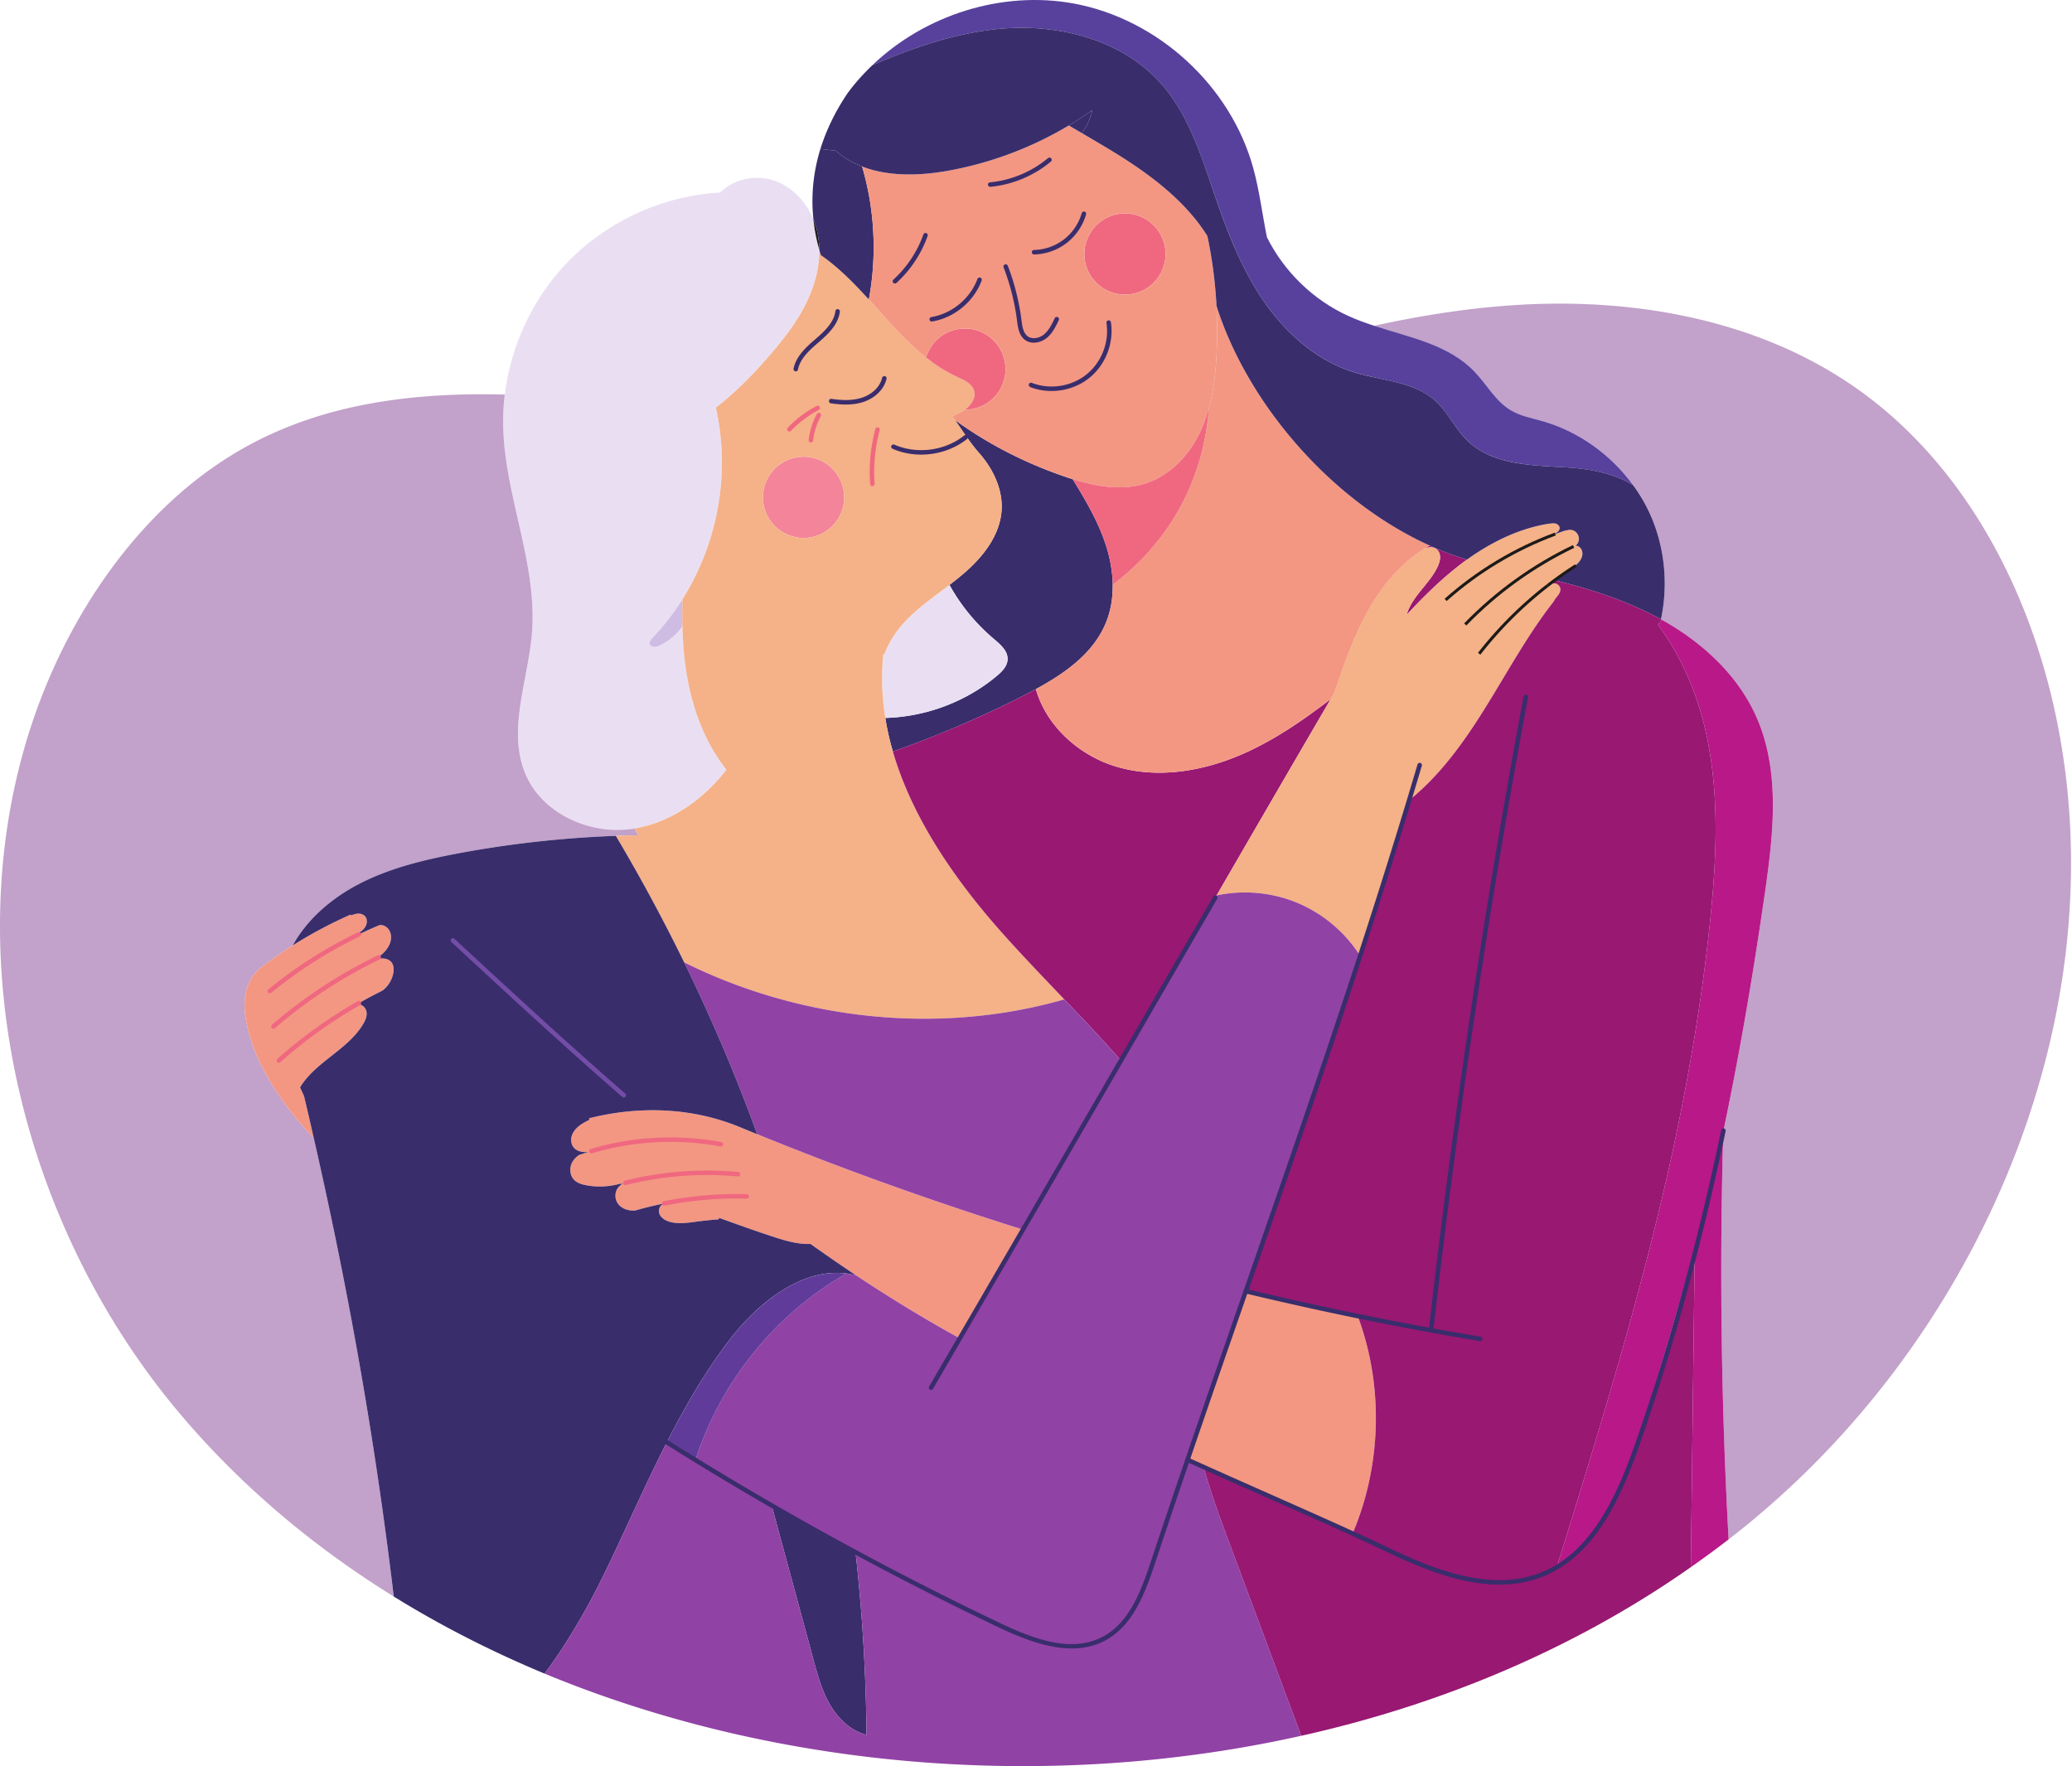 <?xml version="1.0" encoding="UTF-8"?>
<svg data-bbox="0 0 1097.49 935.994" viewBox="0 0 1098 936" height="936" width="1098" xmlns="http://www.w3.org/2000/svg" data-type="ugc">
    <g>
        <path fill="#EADFF2" d="m344.724 339.131.255.255c-.826.412-1.048 1.585-.571 2.38.475.793 1.459 1.174 2.348 1.142.921 0 1.809-.349 2.635-.73 4.888-2.222 9.11-5.84 12.252-10.19.19 7.524.73 15.015 1.81 22.443 2.792 19.235 9.491 38.376 21.52 53.485-12.125 15.714-29.361 27.998-48.786 31.171-.827.128-1.652.255-2.476.351-22.126 2.697-46.376-8.54-55.17-29.014-9.966-23.362 1.366-49.772 3.366-75.07 2.888-37.044-14.634-72.882-15.268-110.02-.096-5.427.189-10.824.856-16.22 3.142-25.584 14.444-50.186 32.124-69.008 21.172-22.474 51.2-36.41 82.022-38.059 7.27-7.492 19.459-9.745 29.394-6.063 9.205 3.428 16.316 11.268 20.029 20.41.571 5.554 1.619 10.888 3.111 15.966.096 8.031-1.714 16.094-4.792 23.554-4.444 10.824-11.364 20.41-18.888 29.33-9.459 11.3-19.68 21.934-31.108 30.79v.032c7.777 34.725 1.08 71.801-17.807 101.67-4.825 7.651-10.444 14.856-16.856 21.395"/>
        <path fill="#392D6C" d="M453.379 822.663c3.588 32.124 5.556 64.437 5.809 96.782-7.808-1.998-14.348-7.904-18.633-14.822-4.762-7.651-7.174-16.475-9.523-25.172a76515.621 76515.621 0 0 0-22.124-81.61 1788.122 1788.122 0 0 0 44.471 24.822"/>
        <path fill="#CFBCE3" d="M361.643 331.988c-3.142 4.35-7.364 7.968-12.252 10.19-.826.381-1.714.73-2.635.73-.889.032-1.873-.349-2.348-1.142-.477-.795-.255-1.968.571-2.38l-.255-.255c6.412-6.539 12.031-13.744 16.856-21.395l.063.032c-.095 4.73-.127 9.491 0 14.22"/>
        <path fill="#392D6C" d="M548.924 365.223a216.428 216.428 0 0 1-6.571 3.46 575.495 575.495 0 0 1-69.198 29.616c-1.715-5.872-3.079-11.808-4-17.808 21.426-.603 42.63-8.475 59.105-22.283 2.729-2.285 5.523-5.11 5.681-8.697.222-4.54-3.809-7.968-7.301-10.92a102.056 102.056 0 0 1-23.489-28.6 168.921 168.921 0 0 0 7.428-5.967c10.221-8.729 19.394-20.284 20.188-33.71.666-11.143-4.603-21.967-11.998-30.315-4.381-4.983-8.317-11.109-12.729-17.427 17.299 12.634 36.725 22.506 56.977 29.584 1.778.635 3.588 1.239 5.396 1.778 6.983 11.301 13.776 22.854 17.776 35.456 4.191 13.237 5.111 27.966-.19 40.789-6.634 16.063-21.584 26.632-37.075 35.044"/>
        <path fill="#981872" d="M757.725 289.168c6.476 2.952 13.047 5.428 19.68 7.396a143.782 143.782 0 0 0-4.918 3.713c-9.778 7.683-18.603 16.443-27.078 25.584 2.731-9.87 12.252-16.41 16.507-25.742.729-1.619 1.3-3.364 1.205-5.111-.064-1.777-.952-3.587-2.508-4.412-1.618-.888-3.554-.54-5.364-.032.795-.476 1.62-.952 2.476-1.396"/>
        <path fill="#C2A1CA" d="m137.828 513.111.031.064c-5.047 3.967-7.65 10.411-8.158 16.792-.508 6.38.89 12.76 2.603 18.949 5.016 18.126 18.411 37.964 33.965 54.218 18.759 82.148 32.631 161.281 42.407 242.988-42.661-26.411-81.292-58.82-113.796-97.45C-.506 635.255-32.376 464.259 38.347 334.02c22.41-41.233 54.85-78.022 96.465-99.64 40.629-21.108 86.435-26.472 132.683-25.266a115.313 115.313 0 0 0-.856 16.22c.634 37.138 18.156 72.976 15.268 110.02-2 25.298-13.332 51.708-3.366 75.07 8.794 20.474 33.044 31.711 55.17 29.014a66.687 66.687 0 0 0 2.476-.351c.729 1.207 1.49 2.413 2.221 3.62-4 .063-8.031.157-12.063.285a565.3 565.3 0 0 0-84.212 9.395c-18.029 3.429-36.122 7.809-52.374 16.348-14.158 7.459-26.951 18.379-34.632 32.313-5.967 3.747-11.714 7.778-17.299 12.063Z"/>
        <path fill="#EADFF2" d="M526.64 338.591c3.492 2.952 7.523 6.38 7.301 10.92-.158 3.586-2.952 6.412-5.681 8.697-16.475 13.808-37.679 21.68-59.105 22.283-1.81-11.11-2.254-22.41-1.079-33.838h.031l.572.064c2.285-6.285 6.126-12.189 10.697-17.078 7.015-7.555 15.553-13.427 23.775-19.648a102.056 102.056 0 0 0 23.489 28.6"/>
        <path fill="#F38499" d="M425.827 242.061c11.902 0 21.521 9.619 21.521 21.522 0 11.872-9.619 21.522-21.521 21.522-11.872 0-21.522-9.65-21.522-21.522 0-11.903 9.65-21.522 21.522-21.522Z"/>
        <path fill="#F5B187" d="M460.425 158.739c9.778 10.729 19.142 21.869 30.188 30.663 5.11 4.062 10.57 7.618 16.602 10.38 3.554 1.618 7.681 3.364 8.888 7.046 1.301 3.936-1.334 7.778-4.826 10.316-.921.635-1.873 1.207-2.857 1.651-1.428.699-2.603 1.269-3.745 1.873.444.635.921 1.27 1.365 1.904 4.412 6.318 8.348 12.444 12.729 17.427 7.395 8.348 12.664 19.172 11.998 30.315-.794 13.426-9.967 24.981-20.188 33.71a168.921 168.921 0 0 1-7.428 5.967c-8.222 6.221-16.76 12.093-23.775 19.648-4.571 4.889-8.412 10.793-10.697 17.079l-.572-.064h-.031c-1.175 11.428-.731 22.728 1.079 33.837.921 6 2.285 11.936 4 17.808 10.125 34.885 32.441 67.325 56.882 94.973 10.951 12.379 22.506 24.347 33.964 36.376-66.373 19.015-139.666 11.079-201.437-19.617-11.173-22.821-23.236-45.2-36.219-67.039 4.032-.128 8.063-.222 12.063-.285-.731-1.207-1.492-2.413-2.221-3.62 19.425-3.173 36.661-15.457 48.786-31.171-12.029-15.109-18.728-34.25-21.52-53.485-1.08-7.428-1.62-14.919-1.81-22.443-.127-4.729-.095-9.49 0-14.22l-.063-.032c18.887-29.869 25.584-66.945 17.807-101.67v-.032c11.428-8.856 21.649-19.49 31.108-30.79 7.524-8.92 14.444-18.506 18.888-29.33 3.078-7.46 4.888-15.523 4.792-23.554.222.952.508 1.906.825 2.858a96.564 96.564 0 0 1 3.651 2.666c7.934 6.094 14.95 13.363 21.774 20.855Zm-13.077 104.844c0-11.903-9.619-21.521-21.521-21.521-11.872 0-21.522 9.618-21.522 21.521 0 11.872 9.65 21.523 21.522 21.523 11.902 0 21.521-9.651 21.521-21.523Z"/>
        <path fill="#F39783" d="M349.455 643.351c-.858-2.096.253-5.048 2.508-5.366l-.032-.158a182.328 182.328 0 0 0-15.3 3.713c-1.398.096-2.794 0-4.127-.348-2.064-.54-4.032-1.715-5.205-3.524-1.239-1.872-1.524-4.38-.731-6.476.667-1.809 2.095-3.269 3.841-4.061-.444.125-.857.221-1.302.348l-.063-.254a39.744 39.744 0 0 1-18.316.952c-2.38-.444-4.824-1.174-6.507-2.888-2.032-2.128-2.508-5.46-1.492-8.19.763-2.031 2.254-3.714 4.095-4.952a132.715 132.715 0 0 1 5.016-1.619c-1.08.064-2.191.096-3.269-.063-1.62-.254-3.239-.889-4.35-2.096-1.492-1.586-1.873-4.062-1.301-6.189.603-2.096 2.031-3.904 3.745-5.301 1.715-1.396 3.683-2.412 5.651-3.396l-.191-.826c9.174-2.285 18.475-3.713 27.807-4.126 17.267-.794 34.599 1.777 51.105 8.381 3.396 1.395 6.792 2.792 10.22 4.189 46.218 18.823 93.197 35.647 140.811 50.566a30061.912 30061.912 0 0 1-33.457 57.612c-18.791-10.316-37.043-21.49-54.883-33.33-8.189-5.426-16.252-11.014-24.251-16.697h-.032c-6.158.287-12.601-1.491-18.537-3.427-9.999-3.238-19.935-6.793-29.807-10.38l-.285.794c-3.777.253-7.491.666-11.079 1.112-5.014.665-10.22 1.585-15.077.094-2.191-.666-4.349-1.969-5.205-4.094"/>
        <path fill="#C2A1CA" d="M1089.15 378.015c33.33 155.189-36.09 322.693-157.381 425.095a423.9 423.9 0 0 1-15.744 12.729 2597.87 2597.87 0 0 1-2.825-216.167c8.856-42.09 16.029-84.53 22.156-127.096 4.413-30.79 8.031-63.421-4.316-91.958-9.873-22.759-29.013-40.344-50.852-52.407 3.968-18.664 2-38.599-5.904-55.993-10.729-23.584-32.187-42.059-57.105-49.106-5.619-1.586-11.491-2.666-16.506-5.65-8.158-4.826-12.792-13.776-19.362-20.602-13.65-14.22-33.966-17.997-53.042-24.186v-.032c24.886-5.46 50.058-9.427 75.515-11.015 62.375-3.872 127.477 7.745 178.836 43.36 57.01 39.52 91.99 105.227 106.53 173.028"/>
        <path fill="#981872" d="M564.001 529.648c-11.458-12.029-23.013-23.997-33.964-36.376-24.441-27.648-46.757-60.088-56.882-94.973a575.495 575.495 0 0 0 69.198-29.616 216.428 216.428 0 0 0 6.571-3.46c5.491 19.491 22.887 35.203 42.599 41.075 22.758 6.793 47.708 2.19 69.261-7.714 15.967-7.332 30.377-17.364 44.344-28.029a34042.08 34042.08 0 0 0-60.437 104.021c-16.982 29.298-33.838 58.375-50.662 87.482-9.649-11.046-19.774-21.744-30.028-32.41Z"/>
        <path fill="#9142A5" d="M564.001 529.648c10.254 10.665 20.379 21.364 30.028 32.409-17.236 29.775-34.504 59.55-51.93 89.61h-.031c-47.615-14.919-94.593-31.743-140.811-50.566a945.104 945.104 0 0 0-38.693-91.07c61.771 30.696 135.064 38.632 201.437 19.617Z"/>
        <path fill="#F39783" d="M188.965 532.506c2.252-.858 4.792 1.238 5.236 3.618.446 2.382-.634 4.792-1.904 6.856-8.221 13.491-25.108 19.808-33.297 33.299l2.127 4.635c1.777 7.426 3.49 14.854 5.142 22.22-15.554-16.254-28.949-36.092-33.965-54.218-1.713-6.189-3.111-12.569-2.603-18.949.508-6.381 3.111-12.825 8.158-16.792l-.031-.064c5.585-4.285 11.332-8.316 17.299-12.063a234.932 234.932 0 0 1 30.696-16.346l.189.476c1.048-.444 2.127-.824 3.269-.952 1.492-.159 3.143.253 4.159 1.364 1.397 1.588 1.143 4.158-.063 5.905-1.174 1.745-3.08 2.888-4.889 3.968l.223.444c4.094-2 8.253-3.904 12.474-5.651 1.428-.126 2.92.414 3.968 1.396 1.555 1.43 2.222 3.62 2.063 5.683-.159 2.095-1.079 4.064-2.317 5.747-1.587 2.125-3.714 3.902-6.095 5.046l.064.126c-.699.349-1.365.7-2.032 1.016l.064.128c1.715-.667 3.492-1.303 5.365-1.428 1.872-.096 3.84.444 5.079 1.872 1.364 1.618 1.459 3.966 1.047 6.062a15.189 15.189 0 0 1-5.842 9.175.232.232 0 0 1-.126.061 231.097 231.097 0 0 0-13.522 7.239l.064.127"/>
        <path fill="#392D6C" d="M202.423 525.14c.032 0 .096-.03.126-.061a15.189 15.189 0 0 0 5.842-9.175c.412-2.096.317-4.444-1.047-6.062-1.239-1.428-3.207-1.968-5.079-1.872-1.873.125-3.65.761-5.365 1.428l-.064-.128c.667-.316 1.333-.667 2.032-1.016l-.064-.126c2.381-1.144 4.508-2.921 6.095-5.046 1.238-1.683 2.158-3.652 2.317-5.747.159-2.063-.508-4.253-2.063-5.683-1.048-.982-2.54-1.522-3.968-1.396-4.221 1.747-8.38 3.651-12.474 5.651l-.223-.444c1.809-1.08 3.715-2.223 4.889-3.968 1.206-1.747 1.46-4.317.063-5.905-1.016-1.111-2.667-1.523-4.159-1.364-1.142.128-2.221.508-3.269.952l-.189-.476a234.932 234.932 0 0 0-30.696 16.346c7.681-13.934 20.474-24.854 34.632-32.313 16.252-8.539 34.345-12.919 52.374-16.348a565.3 565.3 0 0 1 84.212-9.395c12.983 21.839 25.046 44.218 36.219 67.039a945.015 945.015 0 0 1 38.693 91.071c-3.428-1.398-6.824-2.795-10.22-4.19-16.506-6.604-33.838-9.174-51.105-8.381-9.332.413-18.633 1.841-27.807 4.127l.191.825c-1.968.984-3.936 2-5.651 3.396-1.714 1.397-3.142 3.205-3.745 5.301-.572 2.127-.191 4.603 1.301 6.19 1.111 1.206 2.73 1.841 4.35 2.096 1.078.158 2.189.126 3.269.062a132.715 132.715 0 0 0-5.016 1.619c-1.841 1.239-3.332 2.921-4.095 4.952-1.016 2.731-.54 6.063 1.492 8.191 1.683 1.713 4.127 2.444 6.507 2.888a39.771 39.771 0 0 0 18.316-.952l.063.253c.445-.127.858-.223 1.302-.348-1.746.792-3.174 2.252-3.841 4.061-.793 2.096-.508 4.604.731 6.476 1.173 1.81 3.141 2.984 5.205 3.524 1.333.348 2.729.444 4.127.348a182.72 182.72 0 0 1 15.3-3.713l.032.159c-2.255.317-3.366 3.269-2.508 5.365.856 2.125 3.014 3.428 5.205 4.095 4.857 1.49 10.063.57 15.077-.095 3.588-.445 7.302-.859 11.079-1.112l.285-.793c9.872 3.586 19.808 7.141 29.807 10.38 5.936 1.936 12.379 3.713 18.537 3.426h.032c7.999 5.683 16.062 11.271 24.251 16.698-25.204-6.794-50.883 13.014-66.817 33.71-13.079 17.046-23.807 35.552-33.552 54.694-12.19 23.933-22.855 48.818-34.727 72.91-7.808 15.904-19.268 35.394-30.028 49.71-27.775-11.555-54.565-25.14-79.928-40.852-9.776-81.707-23.648-160.84-42.407-242.988a1601.693 1601.693 0 0 0-5.142-22.22L159 576.279c8.189-13.491 25.076-19.808 33.297-33.299 1.27-2.064 2.35-4.474 1.904-6.856-.444-2.38-2.984-4.476-5.236-3.618l-.064-.127a231.097 231.097 0 0 1 13.522-7.239"/>
        <path fill="#9142A5" d="M459.188 919.445c-.253-32.345-2.221-64.658-5.809-96.782a1731.284 1731.284 0 0 0 75.737 38.44c17.617 8.38 38.568 16.474 55.804 7.364 14.411-7.586 20.759-24.474 25.903-39.932 6.125-18.442 12.314-36.726 18.505-54.883a630.425 630.425 0 0 0 8.475 3.811c3.808 13.712 8.793 27.202 13.745 40.47 12.665 33.996 25.331 67.992 38.027 101.988-66.406 14.856-135.51 19.268-203.184 13.84-67.484-5.396-135.127-20.822-197.787-46.788 10.76-14.316 22.22-33.805 30.028-49.709 11.872-24.092 22.537-48.977 34.727-72.911a1753.99 1753.99 0 0 0 55.549 33.488c7.396 27.203 14.76 54.406 22.124 81.61 2.349 8.697 4.761 17.521 9.523 25.172 4.285 6.918 10.825 12.824 18.633 14.822"/>
        <path fill="#F39783" d="M719.507 697.471c13.745 36.853 12.665 79.07-2.73 115.257-22.886-10.476-50.342-22.411-78.974-35.265a630.425 630.425 0 0 1-8.475-3.811c10.252-30.06 20.6-59.771 30.885-89.353 19.679 4.728 39.455 9.141 59.294 13.172"/>
        <path fill="#F06880" d="M532.767 193.591c1.112 11.809-7.555 22.316-19.395 23.458-.729.063-1.396.095-2.095.095 3.492-2.539 6.127-6.38 4.826-10.316-1.207-3.683-5.334-5.428-8.888-7.047-6.032-2.761-11.492-6.317-16.602-10.38l.19-.253c2.508-8 9.618-14.125 18.474-14.952 11.84-1.143 22.347 7.555 23.49 19.395"/>
        <path fill="#1D1B19" d="M432.809 121.663a45.08 45.08 0 0 1 1.366 10.697c-1.492-5.078-2.54-10.412-3.111-15.966a39.262 39.262 0 0 1 1.745 5.269Z"/>
        <path fill="#392D6C" d="M456.839 88.239c6.697 22.758 7.936 47.137 3.586 70.5-6.824-7.492-13.84-14.762-21.774-20.855a97.71 97.71 0 0 0-3.651-2.667 32.312 32.312 0 0 1-.825-2.857 45.073 45.073 0 0 0-1.366-10.697 39.276 39.276 0 0 0-1.745-5.27c-1.269-11.617-.38-24.25 3.681-37.456l8.159.952c4.191 3.651 8.888 6.382 13.935 8.318v.032"/>
        <path fill="#F06880" d="M596.157 113.092c11.871 0 21.52 9.651 21.52 21.522 0 11.904-9.649 21.522-21.52 21.522-11.904 0-21.553-9.618-21.553-21.522 0-11.871 9.649-21.522 21.553-21.522Z"/>
        <path fill="#F39783" d="M617.677 134.614c0-11.871-9.649-21.522-21.52-21.522-11.904 0-21.553 9.651-21.553 21.522 0 11.904 9.649 21.522 21.553 21.522 11.871 0 21.52-9.618 21.52-21.522Zm-49.264 119.32a107.007 107.007 0 0 1-5.396-1.778c-20.252-7.078-39.678-16.95-56.977-29.584-.444-.634-.921-1.269-1.365-1.904 1.142-.604 2.317-1.174 3.745-1.873.984-.444 1.936-1.016 2.857-1.651.699 0 1.366-.032 2.095-.094 11.84-1.143 20.507-11.65 19.395-23.459-1.143-11.84-11.65-20.537-23.49-19.395-8.856.827-15.966 6.952-18.474 14.952l-.19.254c-11.046-8.794-20.41-19.934-30.188-30.663 4.35-23.363 3.111-47.741-3.586-70.5 14.094 5.459 30.853 4.952 46.058 2.157 22.379-4.093 43.995-12.252 63.486-23.901 2.284 1.364 4.602 2.697 6.888 4.03 5.3 3.111 10.569 6.191 15.776 9.365 19.521 11.872 38.884 26.156 50.786 45.233 2.572 12.189 4.16 24.569 4.827 37.012.475 8.919.475 17.871-.033 26.791-.762 13.553-2.698 27.266-8.411 39.55-5.745 12.316-15.649 23.14-28.505 27.49-12.634 4.317-26.41 2-39.298-2.032Z"/>
        <path fill="#392D6C" d="M578.825 58.368a30.335 30.335 0 0 1-5.554 12.157c-2.286-1.333-4.604-2.666-6.888-4.03 4.253-2.54 8.41-5.238 12.442-8.127"/>
        <path fill="#F5B187" d="M746.743 424.106c-8.412 27.837-17.11 55.296-25.966 82.466-7.872-12.38-19.521-22.282-33.012-27.965-13.522-5.683-28.758-7.111-43.074-4.031a34042.08 34042.08 0 0 1 60.437-104.021l.033-.031c.634-1.142 1.332-2.317 1.999-3.46 5.143-15.045 10.348-30.154 18.157-43.994 7.332-12.92 17.204-24.76 29.87-32.474 0 0 .062 0 .062-.032 1.81-.508 3.746-.856 5.364.032 1.556.826 2.444 2.635 2.508 4.412.095 1.747-.476 3.492-1.205 5.111-4.255 9.332-13.776 15.872-16.507 25.743 8.475-9.142 17.3-17.902 27.078-25.584a142.515 142.515 0 0 1 4.918-3.714c13.079-9.396 27.87-16.633 43.742-19.077v.064c1.078-.16 2.19-.317 3.237-.064 1.049.285 2 1.111 2.096 2.191.031.697-.255 1.364-.731 1.872-.444.508-1.046.889-1.618 1.238l.094.254a125.59 125.59 0 0 1 5.778-2.031l.064.189c1.524-.698 3.46-.444 4.793.572 1.333 1.048 2.063 2.858 1.777 4.507-.158 1.143-.793 2.191-1.682 2.921.984 0 1.968.508 2.602 1.27.922 1.08 1.175 2.602.89 3.968-.254 1.396-1.016 2.634-1.968 3.681-.952 1.048-2.063 1.936-3.175 2.795l.032.03a193.765 193.765 0 0 0-9.459 6.571 94.555 94.555 0 0 0-3.048 2.287l.16.189c.888-.667 2.031-.984 3.111-.793 1.395.253 2.603 1.428 2.761 2.825.158 1.269-.477 2.476-1.238 3.492-.762 1.015-1.651 1.936-2.19 3.079l.031.032c-13.523 17.204-24.028 36.566-35.552 55.168-11.459 18.537-24.188 36.662-41.169 50.312Z"/>
        <path fill="#F39783" d="M644.66 162.135c.475 8.918.475 17.87-.033 26.79-.519 9.222-1.615 18.504-4.039 27.374-1.191 17.505-5.904 34.777-14.009 50.342-8.832 16.959-21.622 31.79-36.928 43.239.097 6.96-.994 13.868-3.652 20.299-6.634 16.062-21.584 26.632-37.075 35.044 5.491 19.49 22.887 35.202 42.599 41.074 22.758 6.794 47.708 2.191 69.261-7.713 15.967-7.332 30.377-17.364 44.344-28.029l.032-.031c.635-1.143 1.333-2.317 2-3.46 5.143-15.047 10.348-30.155 18.157-43.995 7.332-12.92 17.204-24.76 29.87-32.473 0 0 .062 0 .062-.032.795-.476 1.62-.952 2.476-1.396-51.676-23.267-96.433-74.627-113.065-127.033Z"/>
        <path fill="#F06880" d="M626.579 266.641c8.105-15.565 12.818-32.837 14.009-50.342-1.14 4.166-2.545 8.25-4.372 12.177-5.745 12.316-15.649 23.14-28.504 27.489-12.635 4.318-26.411 2-39.299-2.032 6.984 11.302 13.776 22.855 17.776 35.456 2.088 6.6 3.363 13.571 3.462 20.491 15.306-11.449 28.096-26.28 36.928-43.239"/>
        <path fill="#58419D" d="M615.144 44.167c14.916 16.764 21.621 39.037 28.9 60.265 6.653 19.405 14.225 38.741 25.927 55.592 11.701 16.849 27.96 31.188 47.553 37.263 14.637 4.538 31.503 4.794 42.932 15.001 6.763 6.04 10.568 14.779 17.037 21.129 13.415 13.171 34.414 13.18 53.178 14.327 11.888.725 25.002 3.224 34.78 9.395-11.771-16.235-28.97-28.568-48.272-34.027-5.619-1.587-11.491-2.667-16.506-5.651-8.158-4.825-12.792-13.776-19.362-20.601-13.65-14.22-33.966-17.997-53.042-24.187-4.666-1.524-9.237-3.174-13.65-5.174-18.6-8.412-34.091-23.49-43.234-41.742-2.474-12.189-3.966-24.726-7.269-36.725-12.061-43.71-50.533-78.944-95.1-87.165-38.043-6.991-78.908 6.029-106.752 32.702 21.703-9.377 44.092-17.132 67.529-19.286 31.035-2.852 64.634 5.601 85.351 28.884"/>
        <path fill="#392D6C" d="M874.284 272.218c-2.419-5.316-5.407-10.355-8.833-15.079-9.778-6.171-22.892-8.669-34.78-9.395-18.764-1.146-39.763-1.156-53.178-14.326-6.469-6.351-10.274-15.09-17.037-21.13-11.429-10.206-28.295-10.462-42.932-15.001-19.593-6.075-35.852-20.413-47.553-37.263-11.702-16.85-19.274-36.186-25.927-55.592-7.279-21.228-13.984-43.501-28.9-60.265-20.717-23.283-54.316-31.736-85.351-28.884-23.437 2.155-45.826 9.91-67.529 19.287-4.775 4.573-9.213 9.5-13.139 14.848-6.761 10.03-11.396 19.934-14.38 29.52l8.159.952c4.191 3.65 8.888 6.38 13.935 8.317v.032c14.094 5.459 30.853 4.952 46.058 2.157 22.379-4.093 43.995-12.252 63.486-23.901 4.253-2.54 8.41-5.238 12.442-8.127a30.335 30.335 0 0 1-5.554 12.158c5.3 3.11 10.569 6.19 15.776 9.364 19.521 11.872 38.884 26.156 50.786 45.233 2.572 12.189 4.16 24.569 4.827 37.012 16.632 52.407 61.389 103.767 113.065 127.033 6.476 2.952 13.047 5.428 19.68 7.396 13.079-9.396 27.87-16.633 43.742-19.077v.064c1.078-.16 2.19-.319 3.237-.064 1.048.285 2 1.111 2.096 2.191.031.698-.255 1.364-.731 1.872-.444.508-1.046.889-1.618 1.238l.094.254c1.906-.73 3.842-1.396 5.778-2.032l.064.19c1.524-.698 3.46-.444 4.793.572 1.333 1.048 2.063 2.858 1.778 4.507-.159 1.143-.794 2.191-1.683 2.921.984 0 1.968.508 2.602 1.27.922 1.08 1.175 2.602.89 3.968-.254 1.396-1.015 2.634-1.968 3.681-.952 1.048-2.063 1.936-3.175 2.795l.032.03a194.037 194.037 0 0 0-9.459 6.571c16.443 4.064 32.631 9.079 47.899 16.379a149.995 149.995 0 0 1 8.412 4.317c3.968-18.664 2-38.599-5.904-55.993"/>
        <path fill="#981872" d="M852.057 801.267c-.222.366-.44.754-.665 1.118.221-.374.449-.742.665-1.118Z"/>
        <path fill="#981872" d="M905.716 633.193c-9.904 38.872-24.027 85.718-38.163 132.588 15.204-43.446 27.683-87.757 38.163-132.588Z"/>
        <path fill="#B81888" d="M935.356 472.576c4.413-30.791 8.031-63.421-4.316-91.959-9.8-22.59-28.735-40.077-50.373-52.132l-2.071 2.579c12.407 16.675 20.811 36.615 25.379 56.991 7.306 32.604 5.714 66.526 2.273 99.76-12.424 119.994-45.557 227.557-81.256 342.705a61.466 61.466 0 0 0 9.212-6.705c6.1-5.92 11.848-12.86 17.092-21.271.032-.053.065-.105.096-.159.225-.364.443-.752.665-1.118 6.403-11.119 11.299-23.523 15.496-35.486 14.136-46.87 28.259-93.716 38.163-132.588 2.605-11.145 5.12-22.314 7.484-33.521 8.856-42.091 16.029-84.531 22.156-127.096"/>
        <path fill="#981872" d="M903.975 388.055c-4.568-20.376-12.972-40.316-25.379-56.991l2.071-2.579c-.16-.089-.318-.185-.479-.274a151.035 151.035 0 0 0-8.412-4.318c-15.268-7.3-31.456-12.314-47.899-16.378a95.965 95.965 0 0 0-3.048 2.285l.16.191c.888-.667 2.031-.984 3.111-.794 1.395.254 2.603 1.428 2.761 2.826.158 1.269-.477 2.476-1.238 3.492-.762 1.014-1.651 1.936-2.19 3.078l.031.032c-13.523 17.204-24.028 36.567-35.552 55.168-11.459 18.538-24.188 36.663-41.169 50.312-8.412 27.838-17.11 55.295-25.966 82.467-19.553 59.867-39.996 118.525-60.564 177.727 19.68 4.728 39.455 9.141 59.294 13.172 13.745 36.853 12.665 79.07-2.73 115.257a1081.179 1081.179 0 0 1 18.856 8.793c25.679 12.283 55.454 23.52 81.8 12.823 2.662-1.083 5.154-2.396 7.559-3.824 35.699-115.148 68.832-222.711 81.256-342.705 3.441-33.234 5.033-67.156-2.273-99.76"/>
        <path fill="#981872" d="M851.296 802.544c-5.244 8.411-10.992 15.351-17.092 21.271 6.731-5.919 12.328-13.223 17.092-21.271Z"/>
        <path fill="#981872" d="M867.553 765.781c-9.68 27.583-23.044 57.548-50.12 68.563-26.346 10.697-56.121-.54-81.8-12.823a1081.179 1081.179 0 0 0-18.856-8.793c-22.886-10.476-50.342-22.411-78.974-35.265 3.808 13.712 8.793 27.202 13.745 40.47 12.665 33.996 25.331 67.992 38.027 101.988 74.049-16.504 144.744-46.044 206.432-89.361l2.045-166.035c-8.787 34.156-18.847 67.958-30.499 101.256"/>
        <path fill="#B81888" d="M913.2 599.672a1516.223 1516.223 0 0 1-15.148 64.853l-2.045 166.035c6.773-4.757 13.47-9.631 20.018-14.721a2597.87 2597.87 0 0 1-2.825-216.167"/>
        <path fill="#9142A5" d="M687.765 478.607c-13.522-5.683-28.758-7.111-43.074-4.031-16.982 29.298-33.838 58.374-50.66 87.482-17.238 29.774-34.506 59.549-51.932 89.609h-.031a30599.584 30599.584 0 0 1-33.457 57.612c-18.791-10.315-37.043-21.489-54.883-33.329a39.153 39.153 0 0 0-5.143-1.002c-37.785 21.284-66.67 57.544-80.052 98.744 13.356 8.206 26.794 16.299 40.375 24.148a1784.932 1784.932 0 0 0 44.471 24.823 1729.065 1729.065 0 0 0 75.737 38.44c17.617 8.38 38.568 16.475 55.804 7.364 14.411-7.585 20.759-24.473 25.903-39.932 6.125-18.443 12.314-36.725 18.505-54.883 10.252-30.06 20.6-59.77 30.885-89.353 20.568-59.201 41.011-117.86 60.564-177.727-7.872-12.38-19.521-22.282-33.012-27.965"/>
        <path fill="#603B9A" d="M448.585 674.948c-23.506-3.072-46.824 15.423-61.674 34.712-13.079 17.046-23.807 35.552-33.552 54.694 5.024 3.157 10.112 6.229 15.174 9.338 13.382-41.2 42.267-77.46 80.052-98.744Z"/>
        <path fill="#392D6C" d="M421.704 196.806a1.189 1.189 0 0 1-1.168-1.422c1.348-6.83 7.117-11.81 11.751-15.812 4.848-4.186 9.645-8.769 10.416-14.701a1.187 1.187 0 0 1 1.334-1.028 1.193 1.193 0 0 1 1.028 1.335c-.878 6.762-6.026 11.709-11.222 16.196-4.584 3.96-9.782 8.446-10.974 14.473-.11.567-.608.959-1.165.959Z"/>
        <path fill="#392D6C" d="M448.179 214.391c-2.836 0-5.531-.304-7.879-.641a1.188 1.188 0 0 1-1.008-1.347c.091-.652.683-1.123 1.345-1.009 4.614.662 10.615 1.19 16.16-.641 5.48-1.809 9.568-5.838 10.67-10.514.154-.64.809-1.021 1.433-.887.64.152 1.036.792.887 1.432-1.292 5.477-5.983 10.163-12.242 12.23-3.116 1.029-6.322 1.377-9.366 1.377"/>
        <path fill="#392D6C" d="M488.161 240.938c-5.226 0-10.438-1.022-15.213-3.116a1.191 1.191 0 0 1 .957-2.18c11.954 5.245 26.84 3.305 37.047-4.83a1.198 1.198 0 0 1 1.675.189 1.195 1.195 0 0 1-.19 1.674c-6.804 5.421-15.558 8.263-24.276 8.263"/>
        <path fill="#F06880" d="M462.285 257.622a1.19 1.19 0 0 1-1.185-1.106 88.13 88.13 0 0 1 2.776-29.158 1.19 1.19 0 1 1 2.3.617 85.702 85.702 0 0 0-2.701 28.371 1.192 1.192 0 0 1-1.102 1.273c-.03.001-.057.003-.088.003"/>
        <path fill="#F06880" d="M418.305 228.676a1.193 1.193 0 0 1-.857-2.016 60.639 60.639 0 0 1 15.351-11.536 1.188 1.188 0 0 1 1.608.498c.307.581.085 1.3-.499 1.608a58.253 58.253 0 0 0-14.745 11.082 1.192 1.192 0 0 1-.858.364"/>
        <path fill="#F06880" d="M429.708 234.485a1.186 1.186 0 0 1-1.184-1.322 37.605 37.605 0 0 1 4.365-13.763 1.192 1.192 0 0 1 1.618-.469c.574.316.785 1.04.469 1.617a35.205 35.205 0 0 0-4.087 12.881 1.189 1.189 0 0 1-1.181 1.056"/>
        <path stroke-miterlimit="10" stroke-width="1.587" stroke="#1D1B19" d="M766.065 317.94c16.994-15.111 36.827-27.013 58.145-34.925" fill="none"/>
        <path stroke-miterlimit="10" stroke-width="1.587" stroke="#1D1B19" d="M776.465 330.948c16.49-17.037 36.038-31.104 57.42-41.349" fill="none"/>
        <path stroke-miterlimit="10" stroke-width="1.587" stroke="#1D1B19" d="M820.111 310.343a204.378 204.378 0 0 1 15.05-10.615" fill="none"/>
        <path stroke-miterlimit="10" stroke-width="1.587" stroke="#1D1B19" d="M783.86 346.467a205.888 205.888 0 0 1 36.251-36.124" fill="none"/>
        <path fill="#392D6C" d="M493.387 736.62a1.19 1.19 0 0 1-1.027-1.791c36.633-62.805 72.387-124.581 106.967-184.32a135079.26 135079.26 0 0 1 43.634-75.36 1.186 1.186 0 0 1 1.628-.432c.568.33.763 1.058.431 1.627a161939.707 161939.707 0 0 0-43.637 75.359c-34.575 59.741-70.33 121.517-106.967 184.325-.22.381-.62.592-1.029.592"/>
        <path fill="#744DA7" d="M330.544 581.635c-.277 0-.555-.096-.781-.291-31.514-27.392-62.88-56.436-90.556-82.061a1.194 1.194 0 0 1-.066-1.684 1.197 1.197 0 0 1 1.684-.066c27.662 25.615 59.015 54.646 90.5 82.012a1.193 1.193 0 0 1-.781 2.09"/>
        <path fill="#392D6C" d="M567.957 873.644c-13.013 0-26.81-5.491-39.341-11.464a1729.652 1729.652 0 0 1-175.887-96.819 1.188 1.188 0 0 1-.373-1.64 1.191 1.191 0 0 1 1.641-.373 1727.66 1727.66 0 0 0 175.646 96.684c18.749 8.941 38.352 16.028 54.72 7.395 13.722-7.238 20.03-23.371 25.316-39.278 16.96-51.064 34.482-101.437 51.426-150.153 31.995-91.984 62.215-178.867 90.07-272.845a1.186 1.186 0 0 1 1.478-.803c.63.185.99.849.803 1.479-27.871 94.032-58.097 180.94-90.103 272.95-16.941 48.71-34.458 99.076-51.417 150.123-5.437 16.365-11.959 32.984-26.464 40.631-5.524 2.914-11.435 4.113-17.515 4.113"/>
        <path fill="#F06880" d="M313.344 611.258a1.189 1.189 0 0 1-.337-2.331c22.441-6.655 46.396-7.92 69.273-3.653.647.121 1.073.744.952 1.389a1.197 1.197 0 0 1-1.388.952c-22.511-4.199-46.08-2.957-68.161 3.593-.112.035-.227.05-.339.05"/>
        <path fill="#F06880" d="M331.408 628.079a1.189 1.189 0 0 1-1.153-.903 1.187 1.187 0 0 1 .865-1.442c19.671-4.912 39.864-6.469 60.016-4.615.656.061 1.139.64 1.079 1.295a1.208 1.208 0 0 1-1.295 1.077c-19.892-1.829-39.815-.292-59.223 4.552a1.15 1.15 0 0 1-.289.036"/>
        <path fill="#F06880" d="M351.939 638.998a1.192 1.192 0 0 1-.232-2.359 198.043 198.043 0 0 1 44.016-3.765 1.192 1.192 0 0 1 1.158 1.222c-.017.656-.59 1.163-1.222 1.158-14.564-.39-29.2.862-43.484 3.72a1.189 1.189 0 0 1-.236.024Z"/>
        <path fill="#392D6C" d="M784.392 710.766c-.064 0-.129-.006-.195-.019a1819.946 1819.946 0 0 1-124.301-25.295 1.192 1.192 0 0 1 .559-2.317 1819.3 1819.3 0 0 0 124.133 25.267 1.191 1.191 0 0 1-.196 2.364Z"/>
        <path fill="#392D6C" d="M794.581 839.807c-20.081 0-40.837-8.304-59.452-17.219-17.438-8.353-39.454-18.109-62.761-28.437-13.981-6.194-28.652-12.695-43.551-19.426a1.193 1.193 0 0 1-.596-1.574 1.192 1.192 0 0 1 1.576-.595c14.892 6.728 29.558 13.227 43.534 19.419 23.324 10.336 45.357 20.098 62.829 28.465 25.496 12.212 55.049 23.279 80.828 12.799 26.36-10.711 39.78-40.315 49.433-67.859 18.022-51.451 32.97-105.889 45.698-166.431a1.177 1.177 0 0 1 1.41-.921c.644.136 1.054.768.92 1.411-12.749 60.642-27.725 115.181-45.785 166.728-9.825 28.048-23.543 58.21-50.779 69.278-7.548 3.067-15.374 4.362-23.304 4.362"/>
        <path fill="#392D6C" d="M758.369 706.216a1.194 1.194 0 0 1-1.184-1.324c12.676-111.982 29.563-224.945 50.196-335.745a1.21 1.21 0 0 1 1.39-.952c.646.121 1.072.743.953 1.388a4771.104 4771.104 0 0 0-50.171 335.576 1.193 1.193 0 0 1-1.184 1.057"/>
        <path fill="#F06880" d="M142.96 526.471a1.19 1.19 0 0 1-.755-2.111 236.535 236.535 0 0 1 47.474-30.241 1.19 1.19 0 1 1 1.033 2.144 234.118 234.118 0 0 0-46.997 29.938c-.222.182-.488.27-.755.27"/>
        <path fill="#F06880" d="M144.896 545.221a1.188 1.188 0 0 1-.779-2.09 255.762 255.762 0 0 1 56.09-36.823 1.19 1.19 0 1 1 1.034 2.145 253.435 253.435 0 0 0-55.568 36.478c-.224.196-.501.29-.777.29"/>
        <path fill="#F06880" d="M147.781 563.253a1.188 1.188 0 0 1-.792-2.077 249.194 249.194 0 0 1 42.62-30.579 1.19 1.19 0 1 1 1.175 2.071 246.89 246.89 0 0 0-42.211 30.284 1.177 1.177 0 0 1-.792.301"/>
        <path fill="#392D6C" d="M547.847 181.624c-1.668 0-3.32-.457-4.74-1.529-3.175-2.404-3.722-6.704-4.162-10.159a121.516 121.516 0 0 0-7.108-28.234 1.19 1.19 0 1 1 2.223-.852 124.007 124.007 0 0 1 7.247 28.786c.404 3.168.86 6.76 3.238 8.559 2.518 1.903 6.334.948 8.646-.931 2.678-2.182 4.297-5.593 5.725-8.602a1.19 1.19 0 1 1 2.151 1.018c-1.538 3.238-3.28 6.907-6.372 9.43-1.846 1.502-4.366 2.514-6.848 2.514"/>
        <path fill="#392D6C" d="M524.732 99.015a1.192 1.192 0 0 1-1.184-1.078 1.193 1.193 0 0 1 1.073-1.298c11.19-1.062 22.103-5.619 30.727-12.828a1.19 1.19 0 1 1 1.525 1.826c-8.99 7.516-20.362 12.264-32.026 13.372a1.132 1.132 0 0 1-.115.006Z"/>
        <path fill="#392D6C" d="M474.253 150.253a1.19 1.19 0 0 1-.804-2.069 59.488 59.488 0 0 0 15.872-23.905 1.19 1.19 0 0 1 2.244.796 61.893 61.893 0 0 1-16.509 24.866 1.18 1.18 0 0 1-.803.312Z"/>
        <path fill="#392D6C" d="M496.273 169.904c-.766.188-1.541.35-2.325.482a1.192 1.192 0 0 1-1.372-.975c-.108-.649.349-1.231.975-1.373 10.95-1.848 20.541-9.771 24.417-20.188.225-.614.907-.93 1.531-.7.614.229.93.914.7 1.532-3.89 10.453-13.13 18.573-23.926 21.222"/>
        <path fill="#392D6C" d="M547.801 134.848a1.191 1.191 0 0 1 .151-2.368 27.069 27.069 0 0 0 15.851-5.593 27.11 27.11 0 0 0 9.437-13.913c.181-.63.816-1 1.473-.816.631.181.996.84.818 1.472a29.485 29.485 0 0 1-10.274 15.141 29.47 29.47 0 0 1-17.253 6.089c-.069 0-.137-.002-.203-.012Z"/>
        <path fill="#392D6C" d="M557.239 207.222c-3.847 0-7.694-.686-11.306-2.09a1.19 1.19 0 1 1 .863-2.22c9.579 3.724 20.932 1.972 28.945-4.46 8.008-6.432 12.164-17.149 10.596-27.301a1.188 1.188 0 0 1 .991-1.357 1.179 1.179 0 0 1 1.359.994c1.701 10.976-2.796 22.564-11.458 29.52-5.637 4.53-12.814 6.914-19.99 6.914"/>
    </g>
</svg>
